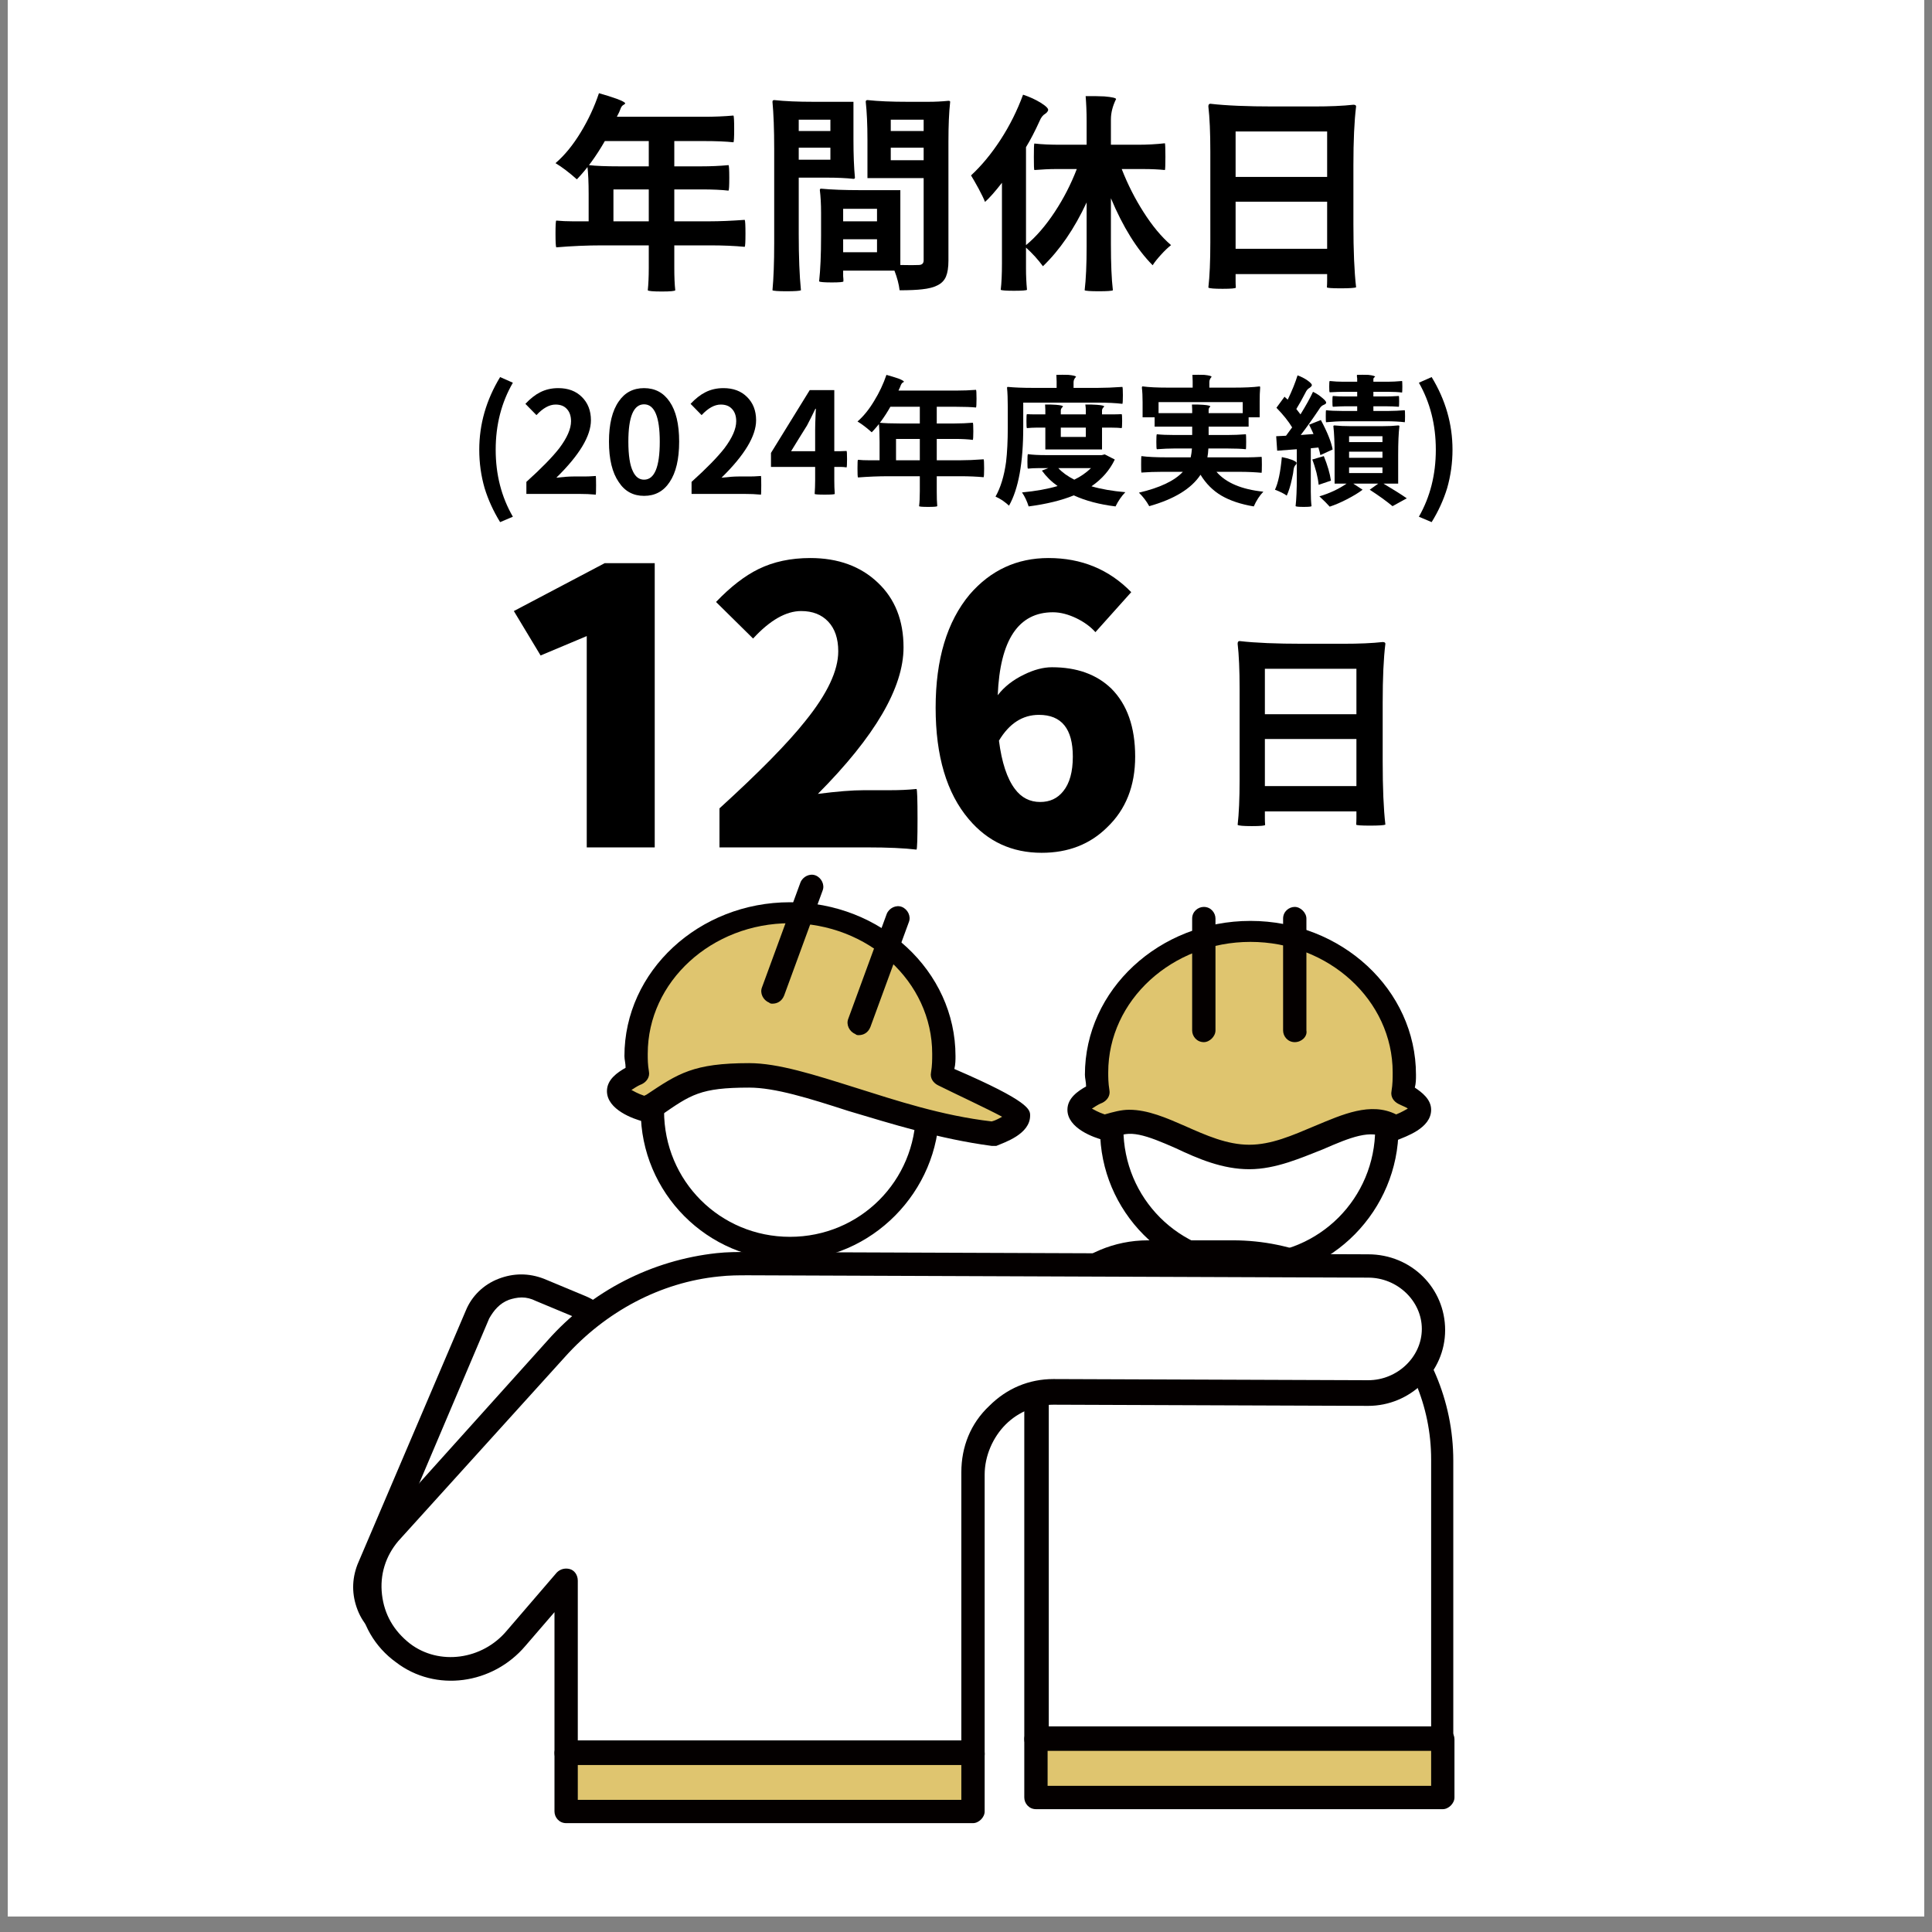 <svg xmlns="http://www.w3.org/2000/svg" xmlns:xlink="http://www.w3.org/1999/xlink" width="164" zoomAndPan="magnify" viewBox="0 0 123 123" height="164" preserveAspectRatio="xMidYMid meet" version="1.0"><rect x="0" y="0" width="123" height="123" fill="#808080" stroke="none"/><defs><g/><clipPath id="2a9576eb60"><path d="M 0.496 0 L 122.504 0 L 122.504 122.008 L 0.496 122.008 Z M 0.496 0 " clip-rule="nonzero"/></clipPath></defs><g clip-path="url(#2a9576eb60)"><path fill="#ffffff" d="M 0.496 0 L 122.504 0 L 122.504 122.008 L 0.496 122.008 Z M 0.496 0 " fill-opacity="1" fill-rule="nonzero"/><path fill="#ffffff" d="M 0.496 0 L 122.504 0 L 122.504 122.008 L 0.496 122.008 Z M 0.496 0 " fill-opacity="1" fill-rule="nonzero"/></g><path fill="#ffffff" d="M 59.051 70.727 C 59.051 71.301 58.996 71.871 58.883 72.434 C 58.77 73 58.605 73.547 58.383 74.078 C 58.164 74.609 57.895 75.113 57.574 75.59 C 57.254 76.07 56.891 76.512 56.484 76.918 C 56.078 77.324 55.637 77.688 55.16 78.008 C 54.68 78.328 54.176 78.598 53.645 78.816 C 53.113 79.035 52.566 79.203 52.004 79.316 C 51.438 79.426 50.867 79.484 50.293 79.484 C 49.719 79.484 49.148 79.426 48.586 79.316 C 48.02 79.203 47.473 79.035 46.941 78.816 C 46.41 78.598 45.906 78.328 45.43 78.008 C 44.949 77.688 44.508 77.324 44.102 76.918 C 43.695 76.512 43.332 76.07 43.012 75.59 C 42.691 75.113 42.422 74.609 42.203 74.078 C 41.984 73.547 41.816 73 41.703 72.434 C 41.594 71.871 41.535 71.301 41.535 70.727 C 41.535 70.152 41.594 69.582 41.703 69.02 C 41.816 68.453 41.984 67.906 42.203 67.375 C 42.422 66.844 42.691 66.34 43.012 65.859 C 43.332 65.383 43.695 64.941 44.102 64.535 C 44.508 64.129 44.949 63.766 45.43 63.445 C 45.906 63.125 46.41 62.855 46.941 62.637 C 47.473 62.414 48.02 62.25 48.586 62.137 C 49.148 62.023 49.719 61.969 50.293 61.969 C 50.867 61.969 51.438 62.023 52.004 62.137 C 52.566 62.25 53.113 62.414 53.645 62.637 C 54.176 62.855 54.68 63.125 55.16 63.445 C 55.637 63.766 56.078 64.129 56.484 64.535 C 56.891 64.941 57.254 65.383 57.574 65.859 C 57.895 66.34 58.164 66.844 58.383 67.375 C 58.605 67.906 58.77 68.453 58.883 69.02 C 58.996 69.582 59.051 70.152 59.051 70.727 Z M 59.051 70.727 " fill-opacity="1" fill-rule="nonzero"/><path fill="#040000" d="M 50.293 80.227 C 45.023 80.227 40.793 75.922 40.793 70.727 C 40.793 65.531 45.023 61.152 50.293 61.152 C 55.562 61.152 59.793 65.457 59.793 70.652 C 59.793 75.848 55.488 80.227 50.293 80.227 Z M 50.293 62.711 C 45.84 62.711 42.277 66.273 42.277 70.727 C 42.277 75.18 45.84 78.742 50.293 78.742 C 54.746 78.742 58.309 75.18 58.309 70.727 C 58.309 66.273 54.672 62.711 50.293 62.711 Z M 50.293 62.711 " fill-opacity="1" fill-rule="nonzero"/><path fill="#dfc56f" d="M 41.164 70.727 C 43.539 69.094 44.133 68.5 47.695 68.5 C 51.258 68.5 56.75 71.395 63.207 72.285 C 64.246 71.914 64.84 71.543 64.84 71.098 C 64.84 70.727 60.684 68.871 59.941 68.574 C 60.016 68.129 60.016 67.758 60.016 67.312 C 60.016 62.34 55.637 58.258 50.219 58.258 C 44.801 58.258 40.422 62.34 40.422 67.312 C 40.422 67.758 40.496 68.129 40.496 68.574 C 39.754 68.871 39.309 69.242 39.309 69.613 C 39.383 69.91 40.051 70.355 41.164 70.727 Z M 41.164 70.727 " fill-opacity="1" fill-rule="nonzero"/><path fill="#040000" d="M 63.207 72.953 C 63.207 72.953 63.133 72.953 63.133 72.953 C 59.793 72.508 56.75 71.543 54.004 70.727 C 51.48 69.91 49.328 69.242 47.695 69.242 C 44.578 69.242 43.984 69.688 42.055 71.023 L 41.609 71.32 C 41.387 71.469 41.164 71.469 40.941 71.395 C 40.348 71.246 38.641 70.652 38.641 69.465 C 38.641 68.723 39.309 68.277 39.828 67.98 C 39.828 67.684 39.754 67.461 39.754 67.238 C 39.754 61.82 44.504 57.441 50.293 57.441 C 56.082 57.441 60.832 61.82 60.832 67.238 C 60.832 67.461 60.832 67.758 60.758 68.055 C 65.582 70.133 65.582 70.652 65.582 71.023 C 65.582 72.211 63.949 72.73 63.43 72.953 C 63.43 72.953 63.355 72.953 63.207 72.953 Z M 47.695 67.684 C 49.551 67.684 51.852 68.426 54.449 69.242 C 57.047 70.059 59.941 71.023 63.133 71.395 C 63.43 71.32 63.652 71.172 63.801 71.098 C 62.836 70.578 60.758 69.613 59.719 69.094 C 59.422 68.945 59.199 68.648 59.273 68.277 C 59.348 67.832 59.348 67.461 59.348 67.09 C 59.348 62.488 55.266 58.777 50.293 58.777 C 45.32 58.777 41.238 62.488 41.238 67.09 C 41.238 67.461 41.238 67.758 41.312 68.203 C 41.387 68.574 41.164 68.871 40.867 69.02 C 40.496 69.168 40.348 69.316 40.199 69.391 C 40.348 69.465 40.57 69.613 41.016 69.762 L 41.164 69.688 C 43.168 68.352 44.133 67.684 47.695 67.684 Z M 47.695 67.684 " fill-opacity="1" fill-rule="nonzero"/><path fill="#dfc56f" d="M 57.047 58.48 L 54.672 65.16 " fill-opacity="1" fill-rule="nonzero"/><path fill="#040000" d="M 54.672 65.902 C 54.598 65.902 54.523 65.902 54.449 65.828 C 54.078 65.68 53.855 65.234 54.004 64.863 L 56.453 58.184 C 56.602 57.812 57.047 57.59 57.418 57.738 C 57.789 57.887 58.012 58.332 57.863 58.703 L 55.414 65.383 C 55.266 65.754 54.969 65.902 54.672 65.902 Z M 54.672 65.902 " fill-opacity="1" fill-rule="nonzero"/><path fill="#040000" d="M 49.18 63.898 C 49.105 63.898 49.031 63.898 48.957 63.824 C 48.586 63.676 48.363 63.23 48.512 62.859 L 50.961 56.18 C 51.109 55.809 51.555 55.586 51.926 55.734 C 52.297 55.883 52.52 56.328 52.371 56.699 L 49.922 63.379 C 49.773 63.75 49.477 63.898 49.18 63.898 Z M 49.18 63.898 " fill-opacity="1" fill-rule="nonzero"/><path fill="#ffffff" d="M 88.293 71.84 C 88.293 72.414 88.234 72.984 88.121 73.547 C 88.012 74.113 87.844 74.66 87.625 75.191 C 87.406 75.723 87.137 76.227 86.816 76.703 C 86.496 77.184 86.133 77.625 85.727 78.031 C 85.32 78.438 84.879 78.801 84.398 79.121 C 83.922 79.441 83.418 79.711 82.887 79.93 C 82.355 80.148 81.805 80.316 81.242 80.43 C 80.68 80.539 80.109 80.598 79.535 80.598 C 78.961 80.598 78.391 80.539 77.824 80.43 C 77.262 80.316 76.715 80.148 76.184 79.93 C 75.652 79.711 75.148 79.441 74.668 79.121 C 74.191 78.801 73.75 78.438 73.34 78.031 C 72.934 77.625 72.57 77.184 72.254 76.703 C 71.934 76.227 71.664 75.723 71.441 75.191 C 71.223 74.66 71.059 74.113 70.945 73.547 C 70.832 72.984 70.777 72.414 70.777 71.84 C 70.777 71.266 70.832 70.695 70.945 70.129 C 71.059 69.566 71.223 69.02 71.441 68.488 C 71.664 67.957 71.934 67.453 72.254 66.973 C 72.57 66.496 72.934 66.055 73.34 65.648 C 73.75 65.242 74.191 64.879 74.668 64.559 C 75.148 64.238 75.652 63.969 76.184 63.75 C 76.715 63.527 77.262 63.363 77.824 63.25 C 78.391 63.137 78.961 63.082 79.535 63.082 C 80.109 63.082 80.68 63.137 81.242 63.25 C 81.805 63.363 82.355 63.527 82.887 63.75 C 83.418 63.969 83.922 64.238 84.398 64.559 C 84.879 64.879 85.32 65.242 85.727 65.648 C 86.133 66.055 86.496 66.496 86.816 66.973 C 87.137 67.453 87.406 67.957 87.625 68.488 C 87.844 69.02 88.012 69.566 88.121 70.129 C 88.234 70.695 88.293 71.266 88.293 71.84 Z M 88.293 71.84 " fill-opacity="1" fill-rule="nonzero"/><path fill="#040000" d="M 79.535 81.414 C 74.266 81.414 70.035 77.109 70.035 71.914 C 70.035 66.719 74.266 62.34 79.535 62.34 C 84.805 62.34 89.035 66.645 89.035 71.84 C 89.035 77.035 84.805 81.414 79.535 81.414 Z M 79.535 63.824 C 75.082 63.824 71.52 67.387 71.52 71.84 C 71.52 76.293 75.082 79.855 79.535 79.855 C 83.988 79.855 87.551 76.293 87.551 71.84 C 87.551 67.387 83.988 63.824 79.535 63.824 Z M 79.535 63.824 " fill-opacity="1" fill-rule="nonzero"/><path fill="#dfc56f" d="M 70.406 71.84 C 72.781 70.207 75.898 73.621 79.535 73.621 C 83.098 73.621 86.438 70.207 88.738 71.84 C 89.777 71.469 90.371 71.098 90.371 70.652 C 90.371 70.281 90 69.984 89.258 69.688 C 89.332 69.242 89.332 68.871 89.332 68.426 C 89.332 63.453 84.953 59.371 79.535 59.371 C 74.117 59.371 69.738 63.453 69.738 68.426 C 69.738 68.871 69.812 69.242 69.812 69.688 C 69.07 69.984 68.625 70.355 68.625 70.727 C 68.699 71.098 69.293 71.543 70.406 71.84 Z M 70.406 71.84 " fill-opacity="1" fill-rule="nonzero"/><path fill="#040000" d="M 79.535 74.438 C 77.828 74.438 76.27 73.77 74.859 73.102 C 73.004 72.285 71.816 71.84 70.926 72.508 C 70.703 72.656 70.48 72.656 70.258 72.582 C 69.664 72.434 67.957 71.84 67.957 70.652 C 67.957 69.91 68.625 69.465 69.145 69.168 C 69.145 68.871 69.07 68.648 69.07 68.426 C 69.07 63.008 73.82 58.629 79.609 58.629 C 85.398 58.629 90.148 63.008 90.148 68.426 C 90.148 68.723 90.148 68.945 90.074 69.242 C 90.52 69.539 91.113 69.984 91.113 70.652 C 91.113 71.84 89.48 72.359 88.961 72.582 C 88.738 72.656 88.516 72.656 88.293 72.508 C 87.328 71.84 85.918 72.434 84.211 73.176 C 82.875 73.695 81.242 74.438 79.535 74.438 Z M 71.891 70.652 C 73.078 70.652 74.266 71.172 75.453 71.691 C 76.789 72.285 78.125 72.879 79.535 72.879 C 80.945 72.879 82.281 72.285 83.691 71.691 C 85.473 70.949 87.254 70.133 88.887 70.949 C 89.258 70.801 89.48 70.652 89.629 70.578 C 89.555 70.504 89.332 70.43 89.035 70.281 C 88.738 70.133 88.516 69.836 88.59 69.465 C 88.664 69.02 88.664 68.648 88.664 68.277 C 88.664 63.676 84.582 59.965 79.609 59.965 C 74.637 59.965 70.555 63.676 70.555 68.277 C 70.555 68.574 70.555 68.945 70.629 69.391 C 70.703 69.762 70.48 70.059 70.184 70.207 C 69.812 70.355 69.664 70.504 69.516 70.578 C 69.664 70.652 69.887 70.801 70.332 70.949 C 70.852 70.801 71.371 70.652 71.891 70.652 Z M 71.891 70.652 " fill-opacity="1" fill-rule="nonzero"/><path fill="#040000" d="M 82.43 66.348 C 81.984 66.348 81.688 65.977 81.688 65.605 L 81.688 58.48 C 81.688 58.035 82.059 57.738 82.43 57.738 C 82.801 57.738 83.172 58.109 83.172 58.48 L 83.172 65.605 C 83.246 65.977 82.875 66.348 82.43 66.348 Z M 82.43 66.348 " fill-opacity="1" fill-rule="nonzero"/><path fill="#040000" d="M 76.641 66.348 C 76.195 66.348 75.898 65.977 75.898 65.605 L 75.898 58.48 C 75.898 58.035 76.27 57.738 76.641 57.738 C 77.086 57.738 77.383 58.109 77.383 58.48 L 77.383 65.605 C 77.383 65.977 77.012 66.348 76.641 66.348 Z M 76.641 66.348 " fill-opacity="1" fill-rule="nonzero"/><path fill="#ffffff" d="M 91.855 92.918 C 91.855 85.57 85.918 79.633 78.57 79.633 L 73.152 79.633 C 69.219 79.633 66.027 82.824 66.027 86.758 L 66.027 110.652 L 91.93 110.652 L 91.93 92.918 Z M 91.855 92.918 " fill-opacity="1" fill-rule="nonzero"/><path fill="#040000" d="M 91.855 111.469 L 65.953 111.469 C 65.508 111.469 65.211 111.098 65.211 110.727 L 65.211 86.832 C 65.211 82.453 68.773 78.965 73.078 78.965 L 78.496 78.965 C 86.215 78.965 92.523 85.273 92.523 92.992 L 92.523 110.727 C 92.598 111.098 92.227 111.469 91.855 111.469 Z M 66.695 109.91 L 91.113 109.91 L 91.113 92.918 C 91.113 86.016 85.473 80.375 78.57 80.375 L 73.152 80.375 C 69.664 80.375 66.77 83.27 66.77 86.758 L 66.77 109.91 Z M 66.695 109.91 " fill-opacity="1" fill-rule="nonzero"/><path fill="#dfc56f" d="M 65.953 110.652 L 91.855 110.652 L 91.855 114.363 L 65.953 114.363 Z M 65.953 110.652 " fill-opacity="1" fill-rule="nonzero"/><path fill="#040000" d="M 91.855 115.18 L 65.953 115.18 C 65.508 115.18 65.211 114.809 65.211 114.438 L 65.211 110.727 C 65.211 110.281 65.582 109.984 65.953 109.984 L 91.855 109.984 C 92.301 109.984 92.598 110.355 92.598 110.727 L 92.598 114.438 C 92.598 114.809 92.227 115.18 91.855 115.18 Z M 66.695 113.695 L 91.113 113.695 L 91.113 111.469 L 66.695 111.469 Z M 66.695 113.695 " fill-opacity="1" fill-rule="nonzero"/><path fill="#dfc56f" d="M 36.043 111.617 L 61.945 111.617 L 61.945 115.328 L 36.043 115.328 Z M 36.043 111.617 " fill-opacity="1" fill-rule="nonzero"/><path fill="#040000" d="M 61.945 116.07 L 36.043 116.07 C 35.598 116.07 35.301 115.699 35.301 115.328 L 35.301 111.617 C 35.301 111.172 35.672 110.875 36.043 110.875 L 61.945 110.875 C 62.391 110.875 62.688 111.246 62.688 111.617 L 62.688 115.328 C 62.688 115.699 62.316 116.07 61.945 116.07 Z M 36.785 114.586 L 61.203 114.586 L 61.203 112.359 L 36.785 112.359 Z M 36.785 114.586 " fill-opacity="1" fill-rule="nonzero"/><path fill="#ffffff" d="M 24.098 98.555 L 29.887 84.977 C 30.848 82.75 33.445 81.637 35.746 82.602 C 37.973 83.566 39.086 86.164 38.121 88.465 L 32.332 102.043 C 31.367 104.27 28.773 105.383 26.473 104.418 C 24.172 103.453 23.133 100.855 24.098 98.555 Z M 24.098 98.555 " fill-opacity="1" fill-rule="nonzero"/><path fill="#040000" d="M 28.922 105.977 C 28.402 105.977 27.957 105.902 27.438 105.68 L 24.766 104.566 C 23.875 104.195 23.133 103.453 22.762 102.488 C 22.391 101.523 22.391 100.559 22.762 99.594 L 23.43 99.891 L 22.762 99.594 L 29.664 83.418 C 30.031 82.527 30.773 81.785 31.738 81.414 C 32.703 81.043 33.668 81.043 34.633 81.414 L 37.305 82.527 C 39.234 83.344 40.125 85.57 39.309 87.5 L 32.406 103.676 C 31.812 105.16 30.402 105.977 28.922 105.977 Z M 33.223 82.602 C 32.926 82.602 32.629 82.676 32.406 82.75 C 31.812 82.973 31.441 83.418 31.145 83.938 L 24.246 100.188 C 24.023 100.707 24.023 101.375 24.246 101.895 C 24.469 102.488 24.914 102.859 25.434 103.156 L 28.105 104.27 C 29.219 104.789 30.551 104.195 31.07 103.082 L 37.973 86.906 C 38.492 85.793 37.898 84.457 36.785 83.938 L 34.113 82.824 C 33.816 82.676 33.52 82.602 33.223 82.602 Z M 33.223 82.602 " fill-opacity="1" fill-rule="nonzero"/><path fill="#ffffff" d="M 87.031 80.598 L 47.621 80.449 C 47.621 80.449 47.547 80.449 47.547 80.449 C 47.027 80.449 46.434 80.449 45.617 80.523 C 41.684 80.969 38.047 82.898 35.375 85.867 L 24.766 97.59 C 22.836 99.891 23.207 103.379 25.656 105.16 C 27.883 106.793 31.07 106.348 32.852 104.195 L 36.043 100.484 L 36.043 111.543 L 61.945 111.543 L 61.945 93.809 C 61.945 93.809 61.945 93.734 61.945 93.734 C 61.945 90.84 64.172 88.539 67.066 88.539 L 87.105 88.613 C 89.406 88.613 91.262 86.832 91.262 84.605 C 91.262 82.379 89.332 80.598 87.031 80.598 Z M 87.031 80.598 " fill-opacity="1" fill-rule="nonzero"/><path fill="#040000" d="M 61.945 112.359 L 36.043 112.359 C 35.598 112.359 35.301 111.988 35.301 111.617 L 35.301 102.637 L 33.445 104.789 C 31.367 107.238 27.734 107.758 25.211 105.828 C 23.875 104.863 22.984 103.379 22.836 101.672 C 22.613 100.039 23.133 98.406 24.246 97.145 L 34.855 85.348 C 37.676 82.156 41.535 80.227 45.617 79.781 C 46.285 79.707 46.953 79.707 47.621 79.707 C 47.621 79.707 47.695 79.707 47.695 79.707 L 87.105 79.855 C 89.852 79.855 92.004 82.008 92.004 84.68 C 92.004 87.352 89.777 89.504 87.105 89.504 L 67.066 89.43 C 65.953 89.43 64.84 89.875 64.023 90.691 C 63.207 91.508 62.688 92.695 62.688 93.883 L 62.688 111.691 C 62.688 111.988 62.316 112.359 61.945 112.359 Z M 36.785 110.801 L 61.203 110.801 L 61.203 93.734 C 61.203 92.102 61.797 90.617 62.984 89.504 C 64.098 88.391 65.508 87.797 67.066 87.797 L 87.105 87.871 C 88.961 87.871 90.52 86.387 90.52 84.605 C 90.52 82.824 88.961 81.34 87.105 81.34 L 47.695 81.191 L 47.621 81.191 C 47.027 81.191 46.434 81.191 45.766 81.266 C 42.055 81.637 38.566 83.492 35.969 86.387 L 25.359 98.109 C 24.543 99.074 24.172 100.262 24.32 101.523 C 24.469 102.785 25.062 103.824 26.102 104.641 C 27.957 106.051 30.699 105.68 32.258 103.824 L 35.449 100.113 C 35.672 99.891 35.969 99.816 36.266 99.891 C 36.562 99.965 36.785 100.262 36.785 100.633 Z M 36.785 110.801 " fill-opacity="1" fill-rule="nonzero"/><g fill="#000000" fill-opacity="1"><g transform="translate(34.71, 17.309)"><g><path d="M 7.422 1.25 C 6.867 1.25 6.57 1.223 6.531 1.172 C 6.57 0.797 6.594 0.32 6.594 -0.25 L 6.594 -1.688 L 3.641 -1.688 C 2.66 -1.688 1.68 -1.645 0.703 -1.562 C 0.672 -1.625 0.656 -1.914 0.656 -2.438 C 0.656 -2.969 0.672 -3.242 0.703 -3.266 C 1.035 -3.234 1.379 -3.219 1.734 -3.219 L 2.766 -3.219 L 2.766 -4.969 C 2.766 -5.707 2.738 -6.289 2.688 -6.719 C 2.688 -6.77 2.711 -6.797 2.766 -6.797 C 3.242 -6.742 3.883 -6.719 4.688 -6.719 L 6.594 -6.719 L 6.594 -8.328 L 3.797 -8.328 C 3.242 -7.359 2.648 -6.547 2.016 -5.891 C 1.516 -6.336 1.062 -6.68 0.656 -6.922 C 1.238 -7.422 1.773 -8.078 2.266 -8.891 C 2.742 -9.672 3.129 -10.5 3.422 -11.375 C 3.836 -11.258 4.219 -11.141 4.562 -11.016 C 4.926 -10.879 5.102 -10.781 5.094 -10.719 C 5.07 -10.688 5.039 -10.66 5 -10.641 C 4.914 -10.598 4.852 -10.523 4.812 -10.422 C 4.758 -10.266 4.676 -10.082 4.562 -9.875 L 10.141 -9.875 C 10.754 -9.875 11.367 -9.898 11.984 -9.953 C 12.016 -9.91 12.031 -9.625 12.031 -9.094 C 12.031 -8.57 12.016 -8.289 11.984 -8.25 C 11.516 -8.301 10.891 -8.328 10.109 -8.328 L 8.219 -8.328 L 8.219 -6.719 L 9.953 -6.719 C 10.523 -6.719 11.098 -6.742 11.672 -6.797 C 11.703 -6.766 11.719 -6.492 11.719 -5.984 C 11.719 -5.484 11.703 -5.211 11.672 -5.172 C 11.242 -5.223 10.672 -5.25 9.953 -5.25 L 8.219 -5.25 L 8.219 -3.219 L 10.469 -3.219 C 11.102 -3.219 11.848 -3.25 12.703 -3.312 C 12.734 -3.258 12.75 -2.969 12.75 -2.438 C 12.75 -1.914 12.734 -1.633 12.703 -1.594 C 12.066 -1.656 11.32 -1.688 10.469 -1.688 L 8.219 -1.688 L 8.219 -0.25 C 8.219 0.32 8.238 0.797 8.281 1.172 C 8.25 1.223 7.961 1.25 7.422 1.25 Z M 4.344 -3.219 L 6.594 -3.219 L 6.594 -5.25 L 4.344 -5.25 Z M 4.344 -3.219 "/></g></g></g><g fill="#000000" fill-opacity="1"><g transform="translate(48.101, 17.309)"><g><path d="M 1.969 1.234 C 1.438 1.234 1.141 1.211 1.078 1.172 C 1.148 0.422 1.188 -0.578 1.188 -1.828 L 1.188 -7.828 C 1.188 -9.078 1.148 -10.078 1.078 -10.828 C 1.078 -10.898 1.113 -10.938 1.188 -10.938 C 1.863 -10.863 2.703 -10.828 3.703 -10.828 L 6.234 -10.828 L 6.234 -8.406 C 6.234 -7.445 6.266 -6.645 6.328 -6 C 6.328 -5.945 6.297 -5.922 6.234 -5.922 C 5.797 -5.973 5.211 -6 4.484 -6 L 2.75 -6 L 2.75 -2.406 C 2.75 -0.957 2.797 0.234 2.891 1.172 C 2.816 1.211 2.508 1.234 1.969 1.234 Z M 9.172 1.172 C 9.129 0.797 9.02 0.379 8.844 -0.078 L 5.578 -0.078 L 5.578 0.266 C 5.578 0.305 5.582 0.375 5.594 0.469 C 5.594 0.531 5.594 0.578 5.594 0.609 C 5.582 0.648 5.336 0.672 4.859 0.672 C 4.379 0.672 4.109 0.648 4.047 0.609 C 4.129 -0.117 4.172 -1.086 4.172 -2.297 L 4.172 -3.75 C 4.172 -4.312 4.145 -4.797 4.094 -5.203 C 4.094 -5.266 4.117 -5.297 4.172 -5.297 C 4.836 -5.234 5.676 -5.203 6.688 -5.203 L 9.219 -5.203 L 9.219 -0.438 C 9.801 -0.426 10.188 -0.426 10.375 -0.438 C 10.594 -0.438 10.703 -0.535 10.703 -0.734 L 10.703 -5.969 L 7.125 -5.969 L 7.125 -8.406 C 7.125 -9.383 7.086 -10.191 7.016 -10.828 C 7.016 -10.898 7.051 -10.938 7.125 -10.938 C 7.812 -10.863 8.664 -10.828 9.688 -10.828 L 11 -10.828 C 11.426 -10.828 11.852 -10.848 12.281 -10.891 C 12.352 -10.891 12.391 -10.867 12.391 -10.828 C 12.316 -10.16 12.281 -9.316 12.281 -8.297 L 12.281 -0.719 C 12.281 -0.281 12.227 0.055 12.125 0.297 C 12.02 0.547 11.836 0.734 11.578 0.859 C 11.336 0.984 11.016 1.066 10.609 1.109 C 10.285 1.148 9.805 1.172 9.172 1.172 Z M 5.578 -1.25 L 7.734 -1.25 L 7.734 -2.078 L 5.578 -2.078 Z M 5.578 -3.219 L 7.734 -3.219 L 7.734 -4.016 L 5.578 -4.016 Z M 8.609 -7.109 L 10.703 -7.109 L 10.703 -7.906 L 8.609 -7.906 Z M 2.75 -7.141 L 4.766 -7.141 L 4.766 -7.906 L 2.75 -7.906 Z M 2.75 -8.969 L 4.766 -8.969 L 4.766 -9.688 L 2.75 -9.688 Z M 8.609 -8.969 L 10.703 -8.969 L 10.703 -9.688 L 8.609 -9.688 Z M 8.609 -8.969 "/></g></g></g><g fill="#000000" fill-opacity="1"><g transform="translate(61.492, 17.309)"><g><path d="M 8.469 1.234 C 7.926 1.234 7.625 1.211 7.562 1.172 C 7.645 0.473 7.688 -0.457 7.688 -1.625 L 7.688 -4.422 C 6.906 -2.742 5.977 -1.391 4.906 -0.359 C 4.594 -0.785 4.234 -1.18 3.828 -1.547 L 3.828 -0.203 C 3.828 0.242 3.848 0.691 3.891 1.141 C 3.859 1.18 3.582 1.203 3.062 1.203 C 2.551 1.203 2.27 1.18 2.219 1.141 C 2.27 0.723 2.297 0.156 2.297 -0.562 L 2.297 -5.672 C 1.859 -5.109 1.5 -4.703 1.219 -4.453 C 1.145 -4.648 1.008 -4.93 0.812 -5.297 C 0.613 -5.66 0.453 -5.941 0.328 -6.141 C 0.992 -6.754 1.617 -7.508 2.203 -8.406 C 2.797 -9.32 3.273 -10.281 3.641 -11.281 C 4.055 -11.145 4.43 -10.973 4.766 -10.766 C 5.117 -10.547 5.273 -10.383 5.234 -10.281 C 5.203 -10.195 5.141 -10.125 5.047 -10.062 C 4.898 -9.977 4.781 -9.82 4.688 -9.594 C 4.406 -8.969 4.117 -8.414 3.828 -7.938 L 3.828 -1.703 C 4.461 -2.223 5.07 -2.926 5.656 -3.812 C 6.219 -4.664 6.688 -5.578 7.062 -6.547 L 5.719 -6.547 C 5.312 -6.547 4.859 -6.523 4.359 -6.484 C 4.336 -6.516 4.328 -6.789 4.328 -7.312 C 4.328 -7.844 4.336 -8.129 4.359 -8.172 C 4.828 -8.117 5.383 -8.094 6.031 -8.094 L 7.688 -8.094 L 7.688 -9.609 C 7.688 -10.18 7.664 -10.707 7.625 -11.188 C 8 -11.195 8.395 -11.191 8.812 -11.172 C 9.312 -11.129 9.562 -11.07 9.562 -11 C 9.344 -10.562 9.234 -10.129 9.234 -9.703 L 9.234 -8.094 L 10.953 -8.094 C 11.535 -8.094 12.109 -8.125 12.672 -8.188 C 12.691 -8.145 12.703 -7.859 12.703 -7.328 C 12.703 -6.797 12.691 -6.516 12.672 -6.484 C 12.297 -6.523 11.836 -6.547 11.297 -6.547 L 9.922 -6.547 C 10.305 -5.566 10.766 -4.66 11.297 -3.828 C 11.859 -2.941 12.445 -2.234 13.062 -1.703 C 12.875 -1.555 12.664 -1.359 12.438 -1.109 C 12.207 -0.859 12.023 -0.629 11.891 -0.422 C 10.891 -1.43 10.004 -2.852 9.234 -4.688 L 9.234 -1.75 C 9.234 -0.531 9.273 0.441 9.359 1.172 C 9.297 1.211 9 1.234 8.469 1.234 Z M 8.469 1.234 "/></g></g></g><g fill="#000000" fill-opacity="1"><g transform="translate(74.883, 17.309)"><g><path d="M 2.953 1.078 C 2.41 1.078 2.109 1.051 2.047 1 C 2.129 0.289 2.172 -0.664 2.172 -1.875 L 2.172 -7.656 C 2.172 -8.875 2.129 -9.832 2.047 -10.531 C 2.047 -10.645 2.086 -10.703 2.172 -10.703 C 3.18 -10.586 4.52 -10.531 6.188 -10.531 L 8.75 -10.531 C 9.77 -10.531 10.613 -10.566 11.281 -10.641 C 11.395 -10.641 11.453 -10.602 11.453 -10.531 C 11.336 -9.594 11.281 -8.344 11.281 -6.781 L 11.281 -3.047 C 11.281 -1.367 11.336 -0.023 11.453 0.984 C 11.367 1.023 11.039 1.047 10.469 1.047 C 9.895 1.047 9.602 1.023 9.594 0.984 C 9.602 0.859 9.609 0.719 9.609 0.562 L 9.609 0.141 L 3.781 0.141 L 3.781 0.578 C 3.781 0.723 3.785 0.863 3.797 1 C 3.797 1.051 3.516 1.078 2.953 1.078 Z M 3.781 -1.469 L 9.609 -1.469 L 9.609 -4.469 L 3.781 -4.469 Z M 3.781 -6.047 L 9.609 -6.047 L 9.609 -8.938 L 3.781 -8.938 Z M 3.781 -6.047 "/></g></g></g><g fill="#000000" fill-opacity="1"><g transform="translate(29.746, 31.444)"><g><path d="M 2.094 1.797 C 1.664 1.098 1.336 0.379 1.109 -0.359 C 0.879 -1.148 0.766 -1.969 0.766 -2.812 C 0.766 -4.438 1.207 -5.977 2.094 -7.438 L 2.906 -7.078 C 2.176 -5.816 1.812 -4.395 1.812 -2.812 C 1.812 -1.227 2.176 0.191 2.906 1.453 Z M 2.094 1.797 "/></g></g></g><g fill="#000000" fill-opacity="1"><g transform="translate(33.121, 31.444)"><g><path d="M 4.812 0.047 C 4.5 0.016 4.129 0 3.703 0 L 0.391 0 L 0.391 -0.766 C 1.336 -1.617 2.035 -2.332 2.484 -2.906 C 2.984 -3.57 3.234 -4.145 3.234 -4.625 C 3.234 -4.957 3.145 -5.219 2.969 -5.406 C 2.801 -5.594 2.562 -5.688 2.25 -5.688 C 1.852 -5.688 1.445 -5.461 1.031 -5.016 L 0.328 -5.734 C 0.641 -6.066 0.953 -6.312 1.266 -6.469 C 1.609 -6.645 1.992 -6.734 2.422 -6.734 C 3.047 -6.734 3.547 -6.547 3.922 -6.172 C 4.305 -5.797 4.5 -5.301 4.5 -4.688 C 4.5 -3.688 3.766 -2.469 2.297 -1.031 C 2.742 -1.082 3.102 -1.109 3.375 -1.109 L 4.094 -1.109 C 4.258 -1.109 4.5 -1.117 4.812 -1.141 C 4.82 -1.117 4.828 -0.922 4.828 -0.547 C 4.828 -0.172 4.82 0.023 4.812 0.047 Z M 4.812 0.047 "/></g></g></g><g fill="#000000" fill-opacity="1"><g transform="translate(38.379, 31.444)"><g><path d="M 2.625 0.125 C 1.938 0.125 1.398 -0.164 1.016 -0.75 C 0.598 -1.352 0.391 -2.211 0.391 -3.328 C 0.391 -4.441 0.598 -5.297 1.016 -5.891 C 1.398 -6.453 1.938 -6.734 2.625 -6.734 C 3.32 -6.734 3.863 -6.445 4.25 -5.875 C 4.656 -5.289 4.859 -4.441 4.859 -3.328 C 4.859 -2.211 4.656 -1.352 4.25 -0.75 C 3.863 -0.164 3.32 0.125 2.625 0.125 Z M 2.625 -0.906 C 3.289 -0.906 3.625 -1.711 3.625 -3.328 C 3.625 -4.91 3.289 -5.703 2.625 -5.703 C 1.957 -5.703 1.625 -4.91 1.625 -3.328 C 1.625 -2.453 1.723 -1.816 1.922 -1.422 C 2.086 -1.078 2.32 -0.906 2.625 -0.906 Z M 2.625 -0.906 "/></g></g></g><g fill="#000000" fill-opacity="1"><g transform="translate(43.637, 31.444)"><g><path d="M 4.812 0.047 C 4.5 0.016 4.129 0 3.703 0 L 0.391 0 L 0.391 -0.766 C 1.336 -1.617 2.035 -2.332 2.484 -2.906 C 2.984 -3.57 3.234 -4.145 3.234 -4.625 C 3.234 -4.957 3.145 -5.219 2.969 -5.406 C 2.801 -5.594 2.562 -5.688 2.25 -5.688 C 1.852 -5.688 1.445 -5.461 1.031 -5.016 L 0.328 -5.734 C 0.641 -6.066 0.953 -6.312 1.266 -6.469 C 1.609 -6.645 1.992 -6.734 2.422 -6.734 C 3.047 -6.734 3.547 -6.547 3.922 -6.172 C 4.305 -5.797 4.5 -5.301 4.5 -4.688 C 4.5 -3.688 3.766 -2.469 2.297 -1.031 C 2.742 -1.082 3.102 -1.109 3.375 -1.109 L 4.094 -1.109 C 4.258 -1.109 4.5 -1.117 4.812 -1.141 C 4.82 -1.117 4.828 -0.922 4.828 -0.547 C 4.828 -0.172 4.82 0.023 4.812 0.047 Z M 4.812 0.047 "/></g></g></g><g fill="#000000" fill-opacity="1"><g transform="translate(48.896, 31.444)"><g><path d="M 3.609 0.047 C 3.191 0.047 2.977 0.031 2.969 0 C 2.988 -0.281 3 -0.566 3 -0.859 L 3 -1.719 L 0.188 -1.719 L 0.188 -2.609 L 2.656 -6.609 L 4.219 -6.609 L 4.219 -2.719 L 4.609 -2.719 C 4.703 -2.719 4.832 -2.723 5 -2.734 C 5.02 -2.723 5.031 -2.551 5.031 -2.219 C 5.031 -1.883 5.02 -1.707 5 -1.688 C 4.875 -1.707 4.742 -1.719 4.609 -1.719 L 4.219 -1.719 L 4.219 -0.859 C 4.219 -0.566 4.227 -0.281 4.25 0 C 4.238 0.031 4.023 0.047 3.609 0.047 Z M 1.469 -2.719 L 3 -2.719 L 3 -4.062 C 3 -4.258 3.008 -4.617 3.031 -5.141 C 3.039 -5.273 3.047 -5.367 3.047 -5.422 L 3.016 -5.422 C 2.836 -5.047 2.66 -4.691 2.484 -4.359 L 1.969 -3.531 Z M 1.469 -2.719 "/></g></g></g><g fill="#000000" fill-opacity="1"><g transform="translate(54.154, 31.444)"><g><path d="M 4.938 0.828 C 4.57 0.828 4.379 0.812 4.359 0.781 C 4.391 0.531 4.406 0.211 4.406 -0.172 L 4.406 -1.125 L 2.422 -1.125 C 1.773 -1.125 1.125 -1.098 0.469 -1.047 C 0.445 -1.086 0.438 -1.281 0.438 -1.625 C 0.438 -1.977 0.445 -2.16 0.469 -2.172 C 0.688 -2.148 0.914 -2.141 1.156 -2.141 L 1.844 -2.141 L 1.844 -3.312 C 1.844 -3.801 1.828 -4.191 1.797 -4.484 C 1.797 -4.516 1.812 -4.531 1.844 -4.531 C 2.156 -4.5 2.582 -4.484 3.125 -4.484 L 4.406 -4.484 L 4.406 -5.547 L 2.531 -5.547 C 2.164 -4.898 1.77 -4.359 1.344 -3.922 C 1.008 -4.223 0.707 -4.453 0.438 -4.609 C 0.82 -4.941 1.176 -5.379 1.5 -5.922 C 1.82 -6.441 2.082 -6.992 2.281 -7.578 C 2.551 -7.504 2.805 -7.426 3.047 -7.344 C 3.285 -7.25 3.398 -7.18 3.391 -7.141 C 3.379 -7.117 3.359 -7.102 3.328 -7.094 C 3.273 -7.062 3.234 -7.008 3.203 -6.938 C 3.172 -6.844 3.117 -6.723 3.047 -6.578 L 6.75 -6.578 C 7.164 -6.578 7.578 -6.594 7.984 -6.625 C 8.004 -6.602 8.016 -6.414 8.016 -6.062 C 8.016 -5.719 8.004 -5.531 7.984 -5.5 C 7.672 -5.531 7.254 -5.547 6.734 -5.547 L 5.484 -5.547 L 5.484 -4.484 L 6.625 -4.484 C 7.008 -4.484 7.395 -4.5 7.781 -4.531 C 7.801 -4.508 7.812 -4.328 7.812 -3.984 C 7.812 -3.648 7.801 -3.469 7.781 -3.438 C 7.5 -3.477 7.113 -3.5 6.625 -3.5 L 5.484 -3.5 L 5.484 -2.141 L 6.984 -2.141 C 7.398 -2.141 7.895 -2.16 8.469 -2.203 C 8.488 -2.172 8.5 -1.977 8.5 -1.625 C 8.5 -1.281 8.488 -1.094 8.469 -1.062 C 8.039 -1.102 7.547 -1.125 6.984 -1.125 L 5.484 -1.125 L 5.484 -0.172 C 5.484 0.211 5.492 0.531 5.516 0.781 C 5.492 0.812 5.301 0.828 4.938 0.828 Z M 2.891 -2.141 L 4.406 -2.141 L 4.406 -3.5 L 2.891 -3.5 Z M 2.891 -2.141 "/></g></g></g><g fill="#000000" fill-opacity="1"><g transform="translate(63.082, 31.444)"><g><path d="M 7.938 0.797 C 6.914 0.672 6.031 0.438 5.281 0.094 C 4.5 0.414 3.539 0.648 2.406 0.797 C 2.301 0.461 2.16 0.164 1.984 -0.094 C 2.859 -0.176 3.613 -0.312 4.25 -0.5 C 3.852 -0.781 3.52 -1.109 3.25 -1.484 L 3.656 -1.641 L 3 -1.641 C 2.781 -1.641 2.566 -1.629 2.359 -1.609 C 2.336 -1.617 2.328 -1.766 2.328 -2.047 C 2.328 -2.336 2.336 -2.5 2.359 -2.531 C 2.648 -2.488 3.039 -2.469 3.531 -2.469 L 7.062 -2.469 L 7.25 -2.516 L 7.891 -2.188 C 7.566 -1.508 7.07 -0.941 6.406 -0.484 C 7.02 -0.305 7.738 -0.18 8.562 -0.109 C 8.32 0.141 8.113 0.441 7.938 0.797 Z M 1.156 0.75 C 1.062 0.656 0.926 0.547 0.75 0.422 C 0.57 0.305 0.422 0.223 0.297 0.172 C 0.617 -0.391 0.844 -1.125 0.969 -2.031 C 1.039 -2.625 1.078 -3.363 1.078 -4.25 L 1.078 -5.5 C 1.078 -6.031 1.062 -6.445 1.031 -6.75 C 1.031 -6.789 1.047 -6.812 1.078 -6.812 C 1.523 -6.77 2.039 -6.75 2.625 -6.75 L 4.188 -6.75 L 4.188 -7.156 C 4.188 -7.258 4.18 -7.398 4.172 -7.578 C 4.422 -7.586 4.676 -7.586 4.938 -7.578 C 5.258 -7.547 5.422 -7.504 5.422 -7.453 C 5.316 -7.348 5.266 -7.234 5.266 -7.109 L 5.266 -6.75 L 6.828 -6.75 C 7.254 -6.75 7.77 -6.77 8.375 -6.812 C 8.395 -6.781 8.406 -6.602 8.406 -6.281 C 8.406 -5.957 8.395 -5.773 8.375 -5.734 C 7.957 -5.785 7.43 -5.812 6.797 -5.812 L 2.062 -5.812 L 2.062 -4.25 C 2.062 -1.977 1.758 -0.312 1.156 0.75 Z M 5.312 -0.906 C 5.719 -1.102 6.07 -1.348 6.375 -1.641 L 4.297 -1.641 C 4.547 -1.367 4.883 -1.125 5.312 -0.906 Z M 3.469 -2.828 L 3.469 -4.219 L 2.875 -4.219 C 2.688 -4.219 2.492 -4.207 2.297 -4.188 C 2.273 -4.207 2.266 -4.359 2.266 -4.641 C 2.266 -4.922 2.273 -5.066 2.297 -5.078 C 2.43 -5.066 2.625 -5.062 2.875 -5.062 L 3.469 -5.062 L 3.469 -5.359 C 3.469 -5.43 3.461 -5.539 3.453 -5.688 C 3.68 -5.695 3.914 -5.691 4.156 -5.672 C 4.445 -5.648 4.594 -5.613 4.594 -5.562 C 4.5 -5.477 4.453 -5.395 4.453 -5.312 L 4.453 -5.062 L 6.047 -5.062 L 6.047 -5.359 C 6.047 -5.43 6.035 -5.539 6.016 -5.688 C 6.254 -5.695 6.5 -5.691 6.75 -5.672 C 7.062 -5.648 7.219 -5.613 7.219 -5.562 C 7.125 -5.477 7.078 -5.395 7.078 -5.312 L 7.078 -5.062 L 7.703 -5.062 C 7.922 -5.062 8.129 -5.066 8.328 -5.078 C 8.348 -5.066 8.359 -4.922 8.359 -4.641 C 8.359 -4.359 8.348 -4.207 8.328 -4.188 C 8.18 -4.207 7.973 -4.219 7.703 -4.219 L 7.078 -4.219 L 7.078 -2.828 Z M 4.453 -3.625 L 6.047 -3.625 L 6.047 -4.219 L 4.453 -4.219 Z M 4.453 -3.625 "/></g></g></g><g fill="#000000" fill-opacity="1"><g transform="translate(72.009, 31.444)"><g><path d="M 7.812 0.797 C 6.988 0.66 6.301 0.43 5.75 0.109 C 5.207 -0.211 4.766 -0.656 4.422 -1.219 C 3.836 -0.332 2.75 0.332 1.156 0.781 C 0.977 0.457 0.758 0.172 0.5 -0.078 C 1.832 -0.391 2.766 -0.832 3.297 -1.406 L 1.969 -1.406 C 1.539 -1.406 1.102 -1.391 0.656 -1.359 C 0.645 -1.391 0.641 -1.562 0.641 -1.875 C 0.641 -2.188 0.645 -2.363 0.656 -2.406 C 1.07 -2.352 1.598 -2.328 2.234 -2.328 L 3.797 -2.328 C 3.836 -2.516 3.863 -2.703 3.875 -2.891 L 2.75 -2.891 C 2.414 -2.891 2.047 -2.875 1.641 -2.844 C 1.617 -2.863 1.609 -3.02 1.609 -3.312 C 1.609 -3.613 1.617 -3.773 1.641 -3.797 C 1.922 -3.766 2.297 -3.75 2.766 -3.75 L 3.891 -3.75 L 3.891 -4.281 L 1.5 -4.281 L 1.5 -4.875 L 0.734 -4.875 L 0.734 -5.828 C 0.734 -6.203 0.719 -6.516 0.688 -6.766 C 0.688 -6.816 0.703 -6.844 0.734 -6.844 C 1.148 -6.789 1.676 -6.766 2.312 -6.766 L 3.922 -6.766 L 3.922 -7.172 C 3.922 -7.273 3.914 -7.41 3.906 -7.578 C 4.145 -7.586 4.395 -7.586 4.656 -7.578 C 4.969 -7.547 5.125 -7.504 5.125 -7.453 C 5.031 -7.348 4.984 -7.238 4.984 -7.125 L 4.984 -6.766 L 6.578 -6.766 C 7.234 -6.766 7.77 -6.789 8.188 -6.844 C 8.207 -6.844 8.219 -6.816 8.219 -6.766 C 8.195 -6.516 8.188 -6.203 8.188 -5.828 L 8.188 -4.875 L 7.484 -4.875 L 7.484 -4.281 L 4.938 -4.281 L 4.938 -3.75 L 6.125 -3.75 C 6.52 -3.75 6.914 -3.766 7.312 -3.797 C 7.32 -3.773 7.328 -3.613 7.328 -3.312 C 7.328 -3.02 7.32 -2.863 7.312 -2.844 C 7.02 -2.875 6.625 -2.891 6.125 -2.891 L 4.922 -2.891 C 4.91 -2.672 4.891 -2.484 4.859 -2.328 L 7.438 -2.328 C 7.633 -2.328 7.926 -2.336 8.312 -2.359 C 8.32 -2.348 8.328 -2.18 8.328 -1.859 C 8.328 -1.547 8.32 -1.375 8.312 -1.344 C 7.895 -1.383 7.414 -1.406 6.875 -1.406 L 5.438 -1.406 C 6.039 -0.707 7.035 -0.285 8.422 -0.141 C 8.18 0.109 7.977 0.422 7.812 0.797 Z M 1.75 -5.141 L 3.891 -5.141 L 3.891 -5.391 C 3.891 -5.453 3.883 -5.551 3.875 -5.688 C 4.113 -5.695 4.352 -5.691 4.594 -5.672 C 4.895 -5.648 5.047 -5.613 5.047 -5.562 C 4.973 -5.5 4.938 -5.43 4.938 -5.359 L 4.938 -5.141 L 7.109 -5.141 L 7.109 -5.844 L 1.75 -5.844 Z M 1.75 -5.141 "/></g></g></g><g fill="#000000" fill-opacity="1"><g transform="translate(80.936, 31.444)"><g><path d="M 2.062 0.828 C 1.758 0.828 1.586 0.812 1.547 0.781 C 1.598 0.332 1.625 -0.27 1.625 -1.031 L 1.625 -2.844 L 0.375 -2.75 L 0.312 -3.672 L 0.938 -3.703 C 1.008 -3.797 1.125 -3.953 1.281 -4.172 C 1.301 -4.203 1.316 -4.223 1.328 -4.234 C 1.098 -4.617 0.766 -5.035 0.328 -5.484 L 0.844 -6.188 C 0.883 -6.145 0.953 -6.082 1.047 -6 C 1.328 -6.582 1.535 -7.098 1.672 -7.547 C 1.91 -7.461 2.125 -7.352 2.312 -7.219 C 2.52 -7.07 2.609 -6.961 2.578 -6.891 C 2.547 -6.836 2.5 -6.789 2.438 -6.75 C 2.332 -6.695 2.242 -6.594 2.172 -6.438 C 1.973 -6.051 1.781 -5.707 1.594 -5.406 C 1.676 -5.301 1.766 -5.188 1.859 -5.062 C 2.211 -5.633 2.477 -6.113 2.656 -6.5 C 2.875 -6.395 3.07 -6.266 3.25 -6.109 C 3.445 -5.953 3.523 -5.836 3.484 -5.766 C 3.453 -5.723 3.406 -5.691 3.344 -5.672 C 3.227 -5.629 3.129 -5.535 3.047 -5.391 C 2.641 -4.785 2.25 -4.238 1.875 -3.75 L 2.688 -3.812 C 2.645 -3.914 2.578 -4.062 2.484 -4.25 C 2.453 -4.32 2.426 -4.375 2.406 -4.406 L 3.156 -4.703 C 3.57 -3.93 3.82 -3.305 3.906 -2.828 L 3.125 -2.469 C 3.102 -2.594 3.062 -2.754 3 -2.953 L 2.516 -2.906 L 2.516 -0.141 C 2.516 0.223 2.531 0.531 2.562 0.781 C 2.539 0.812 2.375 0.828 2.062 0.828 Z M 3.719 0.812 C 3.562 0.633 3.344 0.414 3.062 0.156 C 3.719 -0.039 4.297 -0.312 4.797 -0.656 L 4.031 -0.656 L 4.031 -2.484 C 4.031 -3.254 4.004 -3.863 3.953 -4.312 C 3.953 -4.344 3.977 -4.359 4.031 -4.359 C 4.312 -4.328 4.648 -4.312 5.047 -4.312 L 7.062 -4.312 C 7.457 -4.312 7.797 -4.328 8.078 -4.359 C 8.129 -4.359 8.156 -4.344 8.156 -4.312 C 8.102 -3.863 8.078 -3.254 8.078 -2.484 L 8.078 -0.656 L 7.141 -0.656 C 7.805 -0.258 8.301 0.051 8.625 0.281 L 7.719 0.781 C 7.312 0.445 6.828 0.098 6.266 -0.266 L 6.812 -0.656 L 5.219 -0.656 L 5.812 -0.266 C 5.551 -0.066 5.219 0.133 4.812 0.344 C 4.438 0.539 4.07 0.695 3.719 0.812 Z M 0.984 0.109 C 0.816 -0.016 0.566 -0.141 0.234 -0.266 C 0.441 -0.703 0.586 -1.395 0.672 -2.344 C 0.898 -2.301 1.113 -2.242 1.312 -2.172 C 1.52 -2.086 1.617 -2.02 1.609 -1.969 C 1.609 -1.914 1.586 -1.875 1.547 -1.844 C 1.484 -1.781 1.441 -1.688 1.422 -1.562 C 1.41 -1.414 1.375 -1.207 1.312 -0.938 C 1.219 -0.508 1.109 -0.16 0.984 0.109 Z M 3.016 -0.578 C 2.992 -0.816 2.945 -1.078 2.875 -1.359 C 2.789 -1.68 2.703 -1.957 2.609 -2.188 L 3.344 -2.406 C 3.582 -1.82 3.734 -1.301 3.797 -0.844 Z M 4.953 -1.328 L 7.078 -1.328 L 7.078 -1.688 L 4.953 -1.688 Z M 4.953 -2.297 L 7.078 -2.297 L 7.078 -2.688 L 4.953 -2.688 Z M 4.953 -3.297 L 7.078 -3.297 L 7.078 -3.672 L 4.953 -3.672 Z M 3.484 -4.562 C 3.473 -4.594 3.469 -4.723 3.469 -4.953 C 3.469 -5.18 3.473 -5.305 3.484 -5.328 C 3.754 -5.297 4.086 -5.281 4.484 -5.281 L 5.469 -5.281 L 5.469 -5.578 L 4.688 -5.578 C 4.52 -5.578 4.266 -5.566 3.922 -5.547 C 3.898 -5.566 3.891 -5.68 3.891 -5.891 C 3.891 -6.098 3.898 -6.211 3.922 -6.234 C 4.172 -6.211 4.426 -6.203 4.688 -6.203 L 5.469 -6.203 L 5.469 -6.5 L 4.578 -6.5 C 4.379 -6.5 4.094 -6.488 3.719 -6.469 C 3.695 -6.488 3.688 -6.609 3.688 -6.828 C 3.688 -7.047 3.695 -7.164 3.719 -7.188 C 4 -7.156 4.285 -7.141 4.578 -7.141 L 5.469 -7.141 L 5.469 -7.359 C 5.469 -7.379 5.461 -7.41 5.453 -7.453 C 5.453 -7.504 5.453 -7.547 5.453 -7.578 C 5.68 -7.586 5.922 -7.586 6.172 -7.578 C 6.461 -7.547 6.609 -7.504 6.609 -7.453 C 6.535 -7.41 6.5 -7.363 6.5 -7.312 L 6.5 -7.141 L 7.422 -7.141 C 7.68 -7.141 7.984 -7.156 8.328 -7.188 C 8.336 -7.164 8.344 -7.047 8.344 -6.828 C 8.344 -6.609 8.336 -6.484 8.328 -6.453 C 8.078 -6.484 7.773 -6.5 7.422 -6.5 L 6.5 -6.5 L 6.5 -6.203 L 7.312 -6.203 C 7.488 -6.203 7.758 -6.211 8.125 -6.234 C 8.133 -6.211 8.141 -6.098 8.141 -5.891 C 8.141 -5.68 8.133 -5.566 8.125 -5.547 C 7.852 -5.566 7.582 -5.578 7.312 -5.578 L 6.5 -5.578 L 6.5 -5.281 L 7.5 -5.281 C 7.789 -5.281 8.125 -5.297 8.5 -5.328 C 8.508 -5.305 8.516 -5.18 8.516 -4.953 C 8.516 -4.723 8.508 -4.594 8.5 -4.562 C 8.188 -4.602 7.77 -4.625 7.25 -4.625 L 4.734 -4.625 C 4.316 -4.625 3.898 -4.602 3.484 -4.562 Z M 3.484 -4.562 "/></g></g></g><g fill="#000000" fill-opacity="1"><g transform="translate(89.864, 31.444)"><g><path d="M 1.281 1.797 L 0.469 1.453 C 1.188 0.191 1.547 -1.227 1.547 -2.812 C 1.547 -4.395 1.188 -5.816 0.469 -7.078 L 1.281 -7.438 C 2.164 -5.988 2.609 -4.445 2.609 -2.812 C 2.609 -1.969 2.492 -1.148 2.266 -0.359 C 2.035 0.391 1.707 1.109 1.281 1.797 Z M 1.281 1.797 "/></g></g></g><g fill="#000000" fill-opacity="1"><g transform="translate(31.136, 53.949)"><g><path d="M 6.219 0 L 6.219 -13.453 L 3.281 -12.219 L 1.578 -15.047 L 7.359 -18.094 L 10.547 -18.094 L 10.547 0 Z M 6.219 0 "/></g></g></g><g fill="#000000" fill-opacity="1"><g transform="translate(44.789, 53.949)"><g><path d="M 13.562 0.141 C 12.781 0.047 11.734 0 10.422 0 L 1.016 0 L 1.016 -2.484 C 3.523 -4.766 5.348 -6.617 6.484 -8.047 C 7.879 -9.773 8.578 -11.254 8.578 -12.484 C 8.578 -13.297 8.363 -13.926 7.938 -14.375 C 7.52 -14.82 6.945 -15.047 6.219 -15.047 C 5.25 -15.047 4.227 -14.461 3.156 -13.297 L 0.797 -15.625 C 1.723 -16.594 2.625 -17.289 3.5 -17.719 C 4.457 -18.188 5.555 -18.422 6.797 -18.422 C 8.566 -18.422 10 -17.898 11.094 -16.859 C 12.188 -15.828 12.734 -14.453 12.734 -12.734 C 12.734 -10.172 10.914 -7.062 7.281 -3.406 C 8.488 -3.562 9.473 -3.641 10.234 -3.641 L 11.906 -3.641 C 12.469 -3.641 13.02 -3.664 13.562 -3.719 C 13.602 -3.688 13.625 -3.051 13.625 -1.812 C 13.625 -0.57 13.602 0.078 13.562 0.141 Z M 13.562 0.141 "/></g></g></g><g fill="#000000" fill-opacity="1"><g transform="translate(58.442, 53.949)"><g><path d="M 7.875 0.344 C 5.988 0.344 4.441 -0.367 3.234 -1.797 C 1.828 -3.453 1.125 -5.816 1.125 -8.891 C 1.125 -11.973 1.848 -14.379 3.297 -16.109 C 4.629 -17.648 6.301 -18.422 8.312 -18.422 C 10.414 -18.422 12.172 -17.695 13.578 -16.25 L 11.297 -13.703 C 10.992 -14.047 10.598 -14.336 10.109 -14.578 C 9.578 -14.836 9.07 -14.969 8.594 -14.969 C 6.395 -14.969 5.223 -13.207 5.078 -9.688 C 5.492 -10.227 6.051 -10.664 6.75 -11 C 7.383 -11.312 7.977 -11.469 8.531 -11.469 C 10.113 -11.469 11.375 -11.016 12.312 -10.109 C 13.32 -9.098 13.828 -7.656 13.828 -5.781 C 13.828 -3.914 13.234 -2.414 12.047 -1.281 C 10.953 -0.195 9.562 0.344 7.875 0.344 Z M 7.781 -2.891 C 8.395 -2.891 8.883 -3.117 9.25 -3.578 C 9.656 -4.078 9.859 -4.812 9.859 -5.781 C 9.859 -7.551 9.141 -8.438 7.703 -8.438 C 6.66 -8.438 5.812 -7.891 5.156 -6.797 C 5.332 -5.41 5.672 -4.383 6.172 -3.719 C 6.586 -3.164 7.125 -2.891 7.781 -2.891 Z M 7.781 -2.891 "/></g></g></g><g fill="#000000" fill-opacity="1"><g transform="translate(76.747, 51.516)"><g><path d="M 2.953 1.078 C 2.41 1.078 2.109 1.051 2.047 1 C 2.129 0.289 2.172 -0.664 2.172 -1.875 L 2.172 -7.656 C 2.172 -8.875 2.129 -9.832 2.047 -10.531 C 2.047 -10.645 2.086 -10.703 2.172 -10.703 C 3.18 -10.586 4.52 -10.531 6.188 -10.531 L 8.75 -10.531 C 9.77 -10.531 10.613 -10.566 11.281 -10.641 C 11.395 -10.641 11.453 -10.602 11.453 -10.531 C 11.336 -9.594 11.281 -8.344 11.281 -6.781 L 11.281 -3.047 C 11.281 -1.367 11.336 -0.023 11.453 0.984 C 11.367 1.023 11.039 1.047 10.469 1.047 C 9.895 1.047 9.602 1.023 9.594 0.984 C 9.602 0.859 9.609 0.719 9.609 0.562 L 9.609 0.141 L 3.781 0.141 L 3.781 0.578 C 3.781 0.723 3.785 0.863 3.797 1 C 3.797 1.051 3.516 1.078 2.953 1.078 Z M 3.781 -1.469 L 9.609 -1.469 L 9.609 -4.469 L 3.781 -4.469 Z M 3.781 -6.047 L 9.609 -6.047 L 9.609 -8.938 L 3.781 -8.938 Z M 3.781 -6.047 "/></g></g></g></svg>